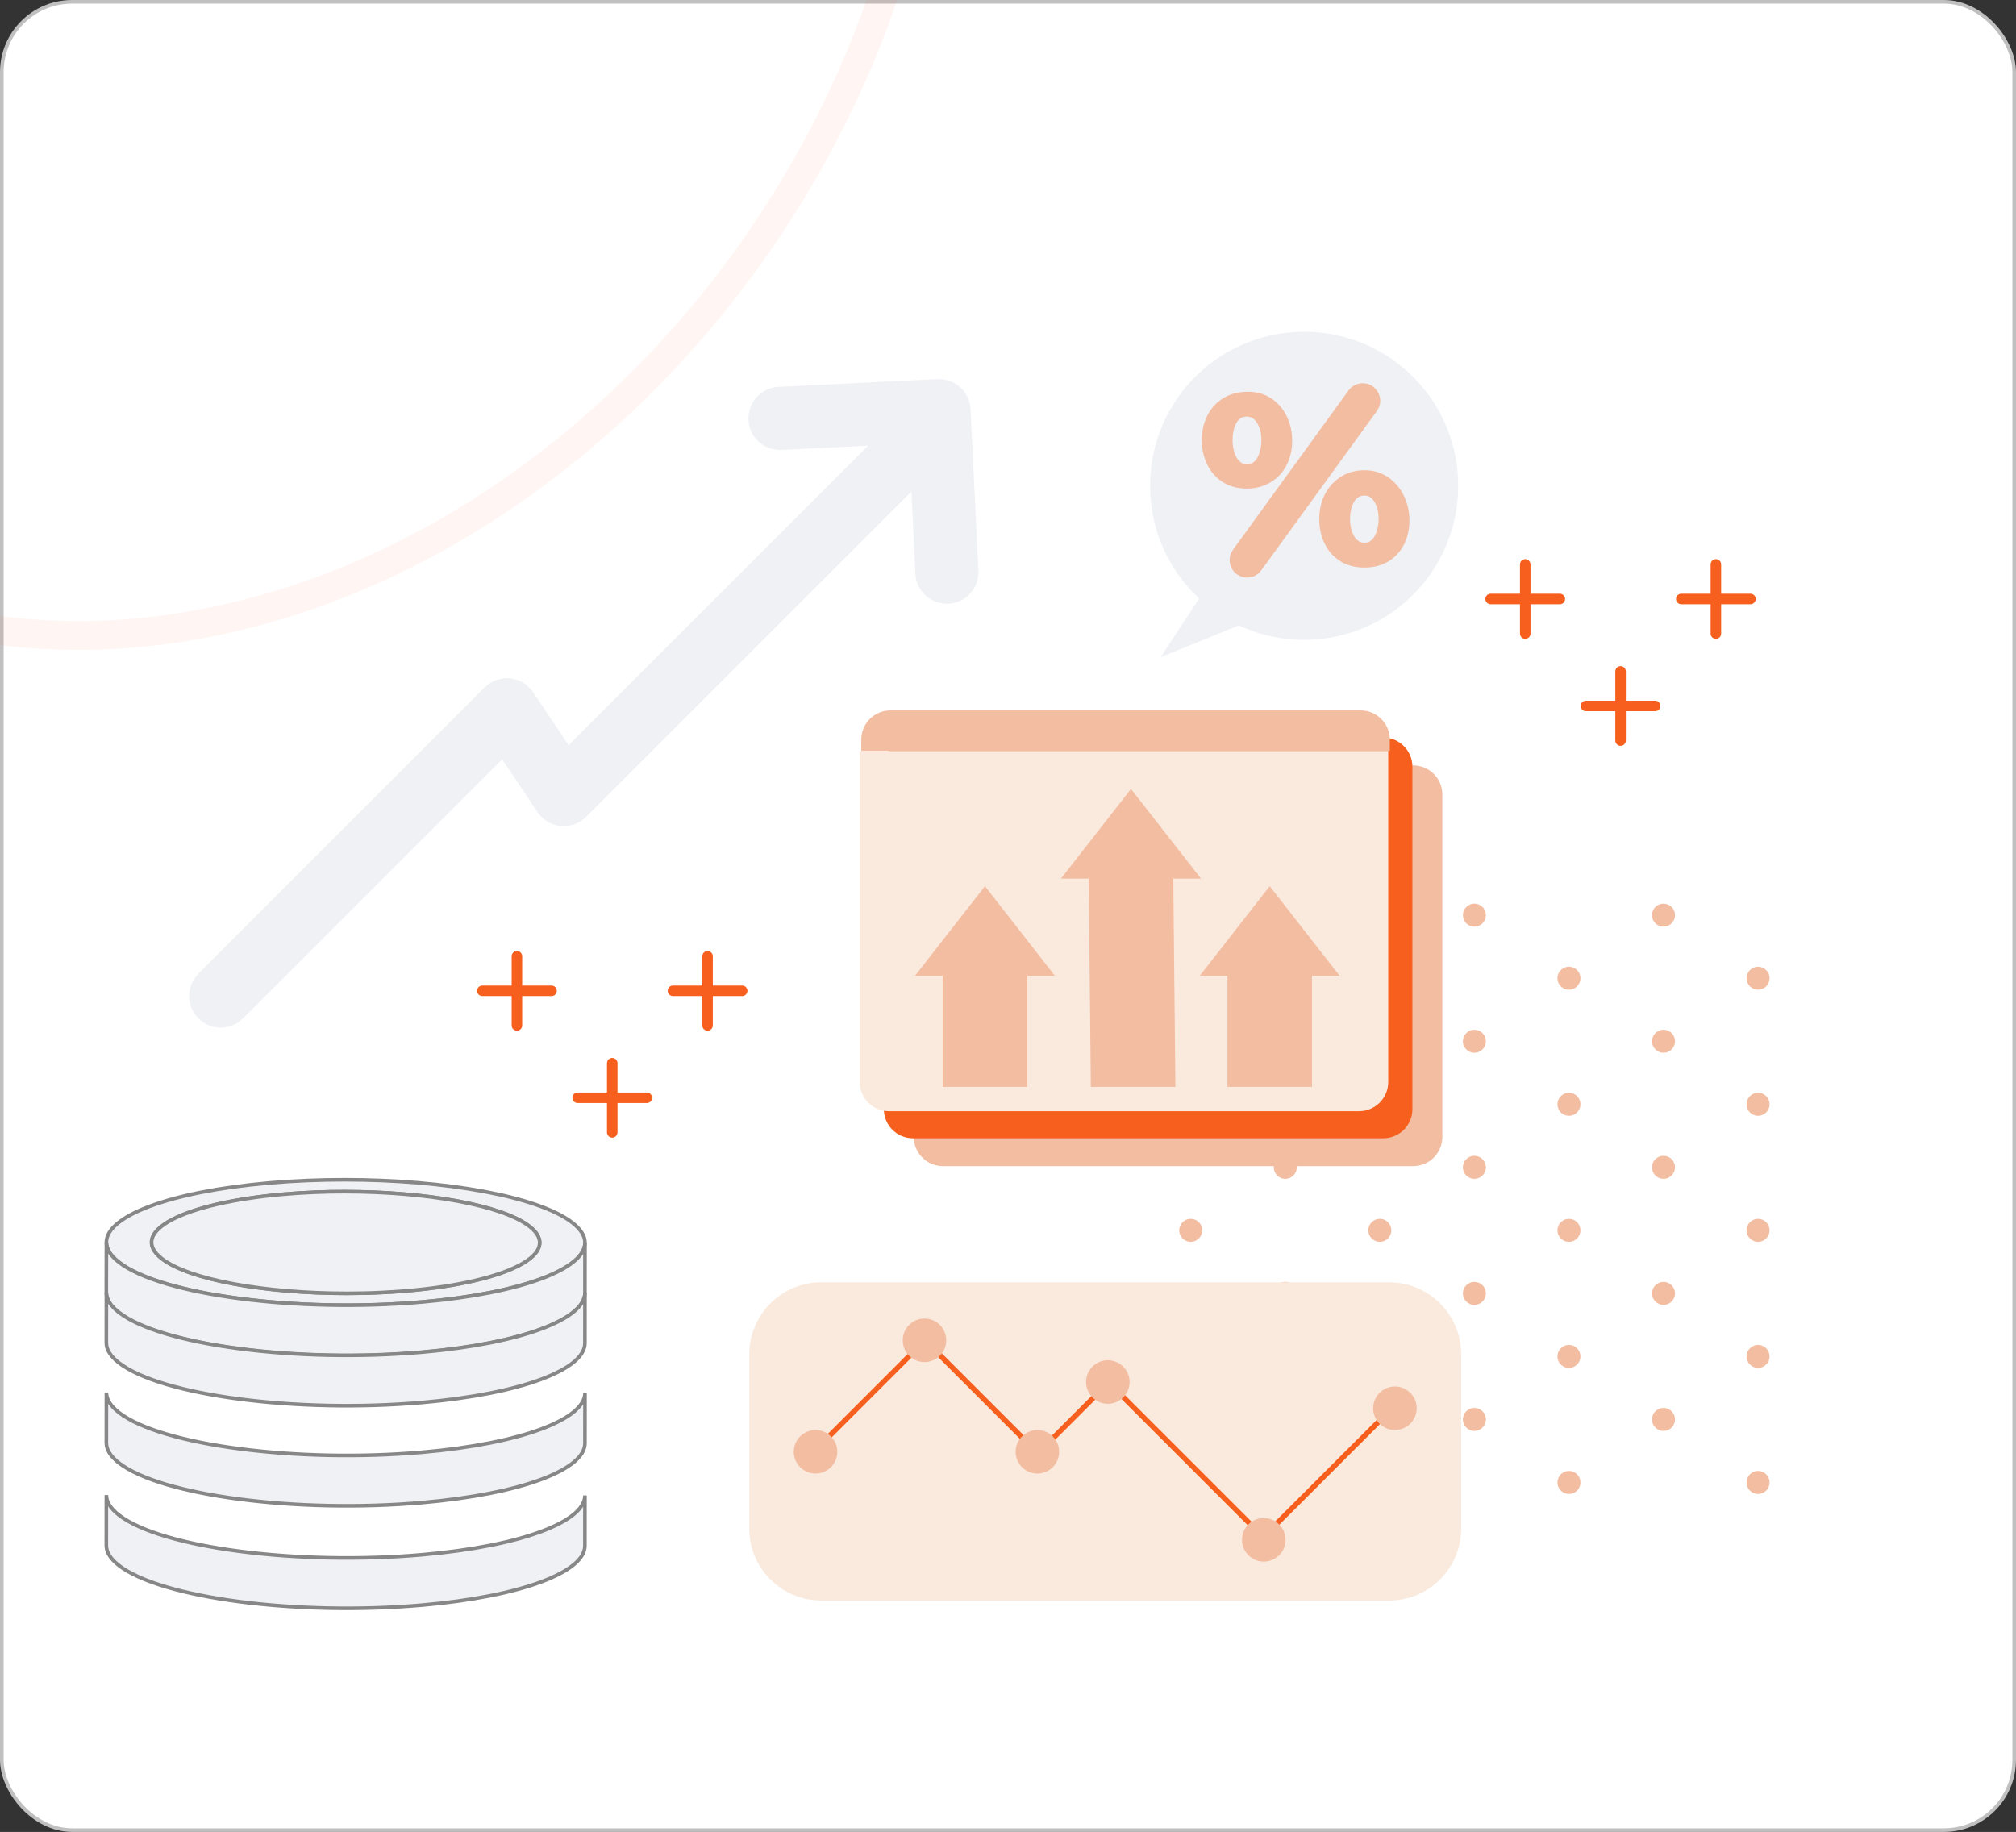 <?xml version="1.0" encoding="UTF-8"?>
<svg xmlns="http://www.w3.org/2000/svg" width="559" height="508" viewBox="0 0 559 508" fill="none">
  <rect x="0" y="0" width="559" height="508" fill="#333333" stroke="none"/>
  <g clip-path="url(#clip0_2396_6754)">
    <rect x="0.5" y="0.5" width="558" height="507" rx="19.5" fill="white" stroke="#C0C0C0"></rect>
    <path d="M-321.276 34.66L-321.267 34.654C-338.782 -4.831 -325.841 -44.95 -298.406 -71.681C-270.929 -98.455 -229.392 -111.302 -190.444 -96.478L-190.444 -96.478C-181.91 -93.231 -173.842 -88.888 -165.541 -84.42C-162.092 -82.564 -158.604 -80.686 -155.024 -78.856C-143.066 -72.741 -130.399 -67.355 -116.346 -66.58L-116.344 -66.58C-97.406 -65.545 -80.306 -73.15 -66.104 -84.901C-51.918 -96.639 -40.423 -112.661 -32.506 -128.998C-26.263 -141.883 -21.338 -155.453 -16.502 -168.778C-15.272 -172.168 -14.048 -175.542 -12.809 -178.884C-6.654 -195.492 -0.094 -211.48 9.428 -225.828C25.74 -250.402 51.246 -262.454 79.045 -265.164C106.909 -267.881 136.837 -261.162 161.29 -248.415C215.059 -220.389 250.385 -162.169 256.939 -101.455C263.492 -40.75 243.261 21.4 207.434 71.316C167.366 127.128 105.689 169.275 37.865 175.499L37.864 175.499C0.686 178.917 -37.724 170.196 -69.906 151.284C-81.732 144.328 -92.135 134.95 -102.877 125.267C-103.597 124.618 -104.317 123.969 -105.04 123.318C-116.428 113.071 -128.304 102.665 -142.26 95.6L-142.261 95.6C-157.218 88.032 -172.629 87.9 -187.519 89.288C-192.18 89.722 -196.731 90.292 -201.211 90.852C-211.366 92.123 -221.155 93.348 -231.037 92.85C-263.773 91.151 -295.618 75.766 -313.769 48.372L-313.77 48.37C-316.638 44.05 -319.134 39.449 -321.276 34.66Z" stroke="#FD5A36" stroke-opacity="0.06" stroke-width="8"></path>
    <path d="M333.357 341.173C333.357 342.934 331.923 344.367 330.164 344.367C328.404 344.367 326.971 342.934 326.971 341.173C326.971 339.415 328.404 337.981 330.164 337.981C331.923 337.981 333.357 339.415 333.357 341.173Z" fill="#F3BDA2"></path>
    <path d="M333.357 271.261C333.357 273.02 331.923 274.453 330.164 274.453C328.404 274.453 326.971 273.02 326.971 271.261C326.971 269.501 328.404 268.067 330.164 268.067C331.923 268.067 333.357 269.501 333.357 271.261Z" fill="#F3BDA2"></path>
    <path d="M333.357 376.142C333.357 377.902 331.923 379.336 330.164 379.336C328.404 379.336 326.971 377.902 326.971 376.142C326.971 374.383 328.404 372.95 330.164 372.95C331.923 372.95 333.357 374.383 333.357 376.142Z" fill="#F3BDA2"></path>
    <path d="M333.357 306.22C333.357 307.981 331.923 309.414 330.164 309.414C328.404 309.414 326.971 307.981 326.971 306.22C326.971 304.462 328.404 303.028 330.164 303.028C331.923 303.028 333.357 304.462 333.357 306.22Z" fill="#F3BDA2"></path>
    <path d="M333.357 411.089C333.357 412.849 331.923 414.281 330.164 414.281C328.404 414.281 326.971 412.849 326.971 411.089C326.971 409.329 328.404 407.897 330.164 407.897C331.923 407.897 333.357 409.329 333.357 411.089Z" fill="#F3BDA2"></path>
    <path d="M359.575 393.612C359.575 395.373 358.142 396.805 356.382 396.805C354.623 396.805 353.189 395.373 353.189 393.612C353.189 391.854 354.623 390.42 356.382 390.42C358.142 390.42 359.575 391.854 359.575 393.612Z" fill="#F3BDA2"></path>
    <path d="M359.575 358.658C359.575 360.418 358.142 361.852 356.382 361.852C354.623 361.852 353.189 360.418 353.189 358.658C353.189 356.899 354.623 355.466 356.382 355.466C358.142 355.466 359.575 356.899 359.575 358.658Z" fill="#F3BDA2"></path>
    <path d="M359.575 323.697C359.575 325.457 358.142 326.891 356.382 326.891C354.623 326.891 353.189 325.457 353.189 323.697C353.189 321.938 354.623 320.505 356.382 320.505C358.142 320.505 359.575 321.938 359.575 323.697Z" fill="#F3BDA2"></path>
    <path d="M359.575 288.745C359.575 290.504 358.142 291.938 356.382 291.938C354.623 291.938 353.189 290.504 353.189 288.745C353.189 286.985 354.623 285.552 356.382 285.552C358.142 285.552 359.575 286.985 359.575 288.745Z" fill="#F3BDA2"></path>
    <path d="M359.575 253.776C359.575 255.535 358.142 256.969 356.382 256.969C354.623 256.969 353.189 255.535 353.189 253.776C353.189 252.016 354.623 250.583 356.382 250.583C358.142 250.583 359.575 252.016 359.575 253.776Z" fill="#F3BDA2"></path>
    <path d="M385.794 411.089C385.794 412.849 384.361 414.281 382.6 414.281C380.842 414.281 379.408 412.849 379.408 411.089C379.408 409.329 380.842 407.897 382.6 407.897C384.361 407.897 385.794 409.329 385.794 411.089Z" fill="#F3BDA2"></path>
    <path d="M385.794 271.261C385.794 273.02 384.361 274.453 382.6 274.453C380.842 274.453 379.408 273.02 379.408 271.261C379.408 269.501 380.842 268.067 382.6 268.067C384.361 268.067 385.794 269.501 385.794 271.261Z" fill="#F3BDA2"></path>
    <path d="M385.794 306.22C385.794 307.981 384.361 309.414 382.6 309.414C380.842 309.414 379.408 307.981 379.408 306.22C379.408 304.462 380.842 303.028 382.6 303.028C384.361 303.028 385.794 304.462 385.794 306.22Z" fill="#F3BDA2"></path>
    <path d="M385.794 376.142C385.794 377.902 384.361 379.336 382.6 379.336C380.842 379.336 379.408 377.902 379.408 376.142C379.408 374.383 380.842 372.95 382.6 372.95C384.361 372.95 385.794 374.383 385.794 376.142Z" fill="#F3BDA2"></path>
    <path d="M385.794 341.173C385.794 342.934 384.361 344.367 382.6 344.367C380.842 344.367 379.408 342.934 379.408 341.173C379.408 339.415 380.842 337.981 382.6 337.981C384.361 337.981 385.794 339.415 385.794 341.173Z" fill="#F3BDA2"></path>
    <path d="M412.014 393.612C412.014 395.373 410.58 396.805 408.82 396.805C407.061 396.805 405.628 395.373 405.628 393.612C405.628 391.854 407.061 390.42 408.82 390.42C410.58 390.42 412.014 391.854 412.014 393.612Z" fill="#F3BDA2"></path>
    <path d="M412.014 288.745C412.014 290.504 410.58 291.938 408.82 291.938C407.061 291.938 405.628 290.504 405.628 288.745C405.628 286.985 407.061 285.552 408.82 285.552C410.58 285.552 412.014 286.985 412.014 288.745Z" fill="#F3BDA2"></path>
    <path d="M412.014 358.658C412.014 360.418 410.58 361.852 408.82 361.852C407.061 361.852 405.628 360.418 405.628 358.658C405.628 356.899 407.061 355.466 408.82 355.466C410.58 355.466 412.014 356.899 412.014 358.658Z" fill="#F3BDA2"></path>
    <path d="M412.014 323.697C412.014 325.457 410.58 326.891 408.82 326.891C407.061 326.891 405.628 325.457 405.628 323.697C405.628 321.938 407.061 320.505 408.82 320.505C410.58 320.505 412.014 321.938 412.014 323.697Z" fill="#F3BDA2"></path>
    <path d="M438.231 271.261C438.231 273.02 436.799 274.453 435.039 274.453C433.279 274.453 431.847 273.02 431.847 271.261C431.847 269.501 433.279 268.067 435.039 268.067C436.799 268.067 438.231 269.501 438.231 271.261Z" fill="#F3BDA2"></path>
    <path d="M438.231 376.142C438.231 377.902 436.799 379.336 435.039 379.336C433.279 379.336 431.847 377.902 431.847 376.142C431.847 374.383 433.279 372.95 435.039 372.95C436.799 372.95 438.231 374.383 438.231 376.142Z" fill="#F3BDA2"></path>
    <path d="M412.014 253.776C412.014 255.535 410.58 256.969 408.82 256.969C407.061 256.969 405.628 255.535 405.628 253.776C405.628 252.016 407.061 250.583 408.82 250.583C410.58 250.583 412.014 252.016 412.014 253.776Z" fill="#F3BDA2"></path>
    <path d="M438.231 411.089C438.231 412.849 436.799 414.281 435.039 414.281C433.279 414.281 431.847 412.849 431.847 411.089C431.847 409.329 433.279 407.897 435.039 407.897C436.799 407.897 438.231 409.329 438.231 411.089Z" fill="#F3BDA2"></path>
    <path d="M438.231 341.173C438.231 342.934 436.799 344.367 435.039 344.367C433.279 344.367 431.847 342.934 431.847 341.173C431.847 339.415 433.279 337.981 435.039 337.981C436.799 337.981 438.231 339.415 438.231 341.173Z" fill="#F3BDA2"></path>
    <path d="M438.231 306.22C438.231 307.981 436.799 309.414 435.039 309.414C433.279 309.414 431.847 307.981 431.847 306.22C431.847 304.462 433.279 303.028 435.039 303.028C436.799 303.028 438.231 304.462 438.231 306.22Z" fill="#F3BDA2"></path>
    <path d="M464.45 393.612C464.45 395.373 463.017 396.805 461.258 396.805C459.498 396.805 458.064 395.373 458.064 393.612C458.064 391.854 459.498 390.42 461.258 390.42C463.017 390.42 464.45 391.854 464.45 393.612Z" fill="#F3BDA2"></path>
    <path d="M464.45 358.658C464.45 360.418 463.017 361.852 461.258 361.852C459.498 361.852 458.064 360.418 458.064 358.658C458.064 356.899 459.498 355.466 461.258 355.466C463.017 355.466 464.45 356.899 464.45 358.658Z" fill="#F3BDA2"></path>
    <path d="M464.45 323.697C464.45 325.457 463.017 326.891 461.258 326.891C459.498 326.891 458.064 325.457 458.064 323.697C458.064 321.938 459.498 320.505 461.258 320.505C463.017 320.505 464.45 321.938 464.45 323.697Z" fill="#F3BDA2"></path>
    <path d="M464.45 288.745C464.45 290.504 463.017 291.938 461.258 291.938C459.498 291.938 458.064 290.504 458.064 288.745C458.064 286.985 459.498 285.552 461.258 285.552C463.017 285.552 464.45 286.985 464.45 288.745Z" fill="#F3BDA2"></path>
    <path d="M464.45 253.776C464.45 255.535 463.017 256.969 461.258 256.969C459.498 256.969 458.064 255.535 458.064 253.776C458.064 252.016 459.498 250.583 461.258 250.583C463.017 250.583 464.45 252.016 464.45 253.776Z" fill="#F3BDA2"></path>
    <path d="M490.669 306.22C490.669 307.981 489.236 309.414 487.477 309.414C485.717 309.414 484.283 307.981 484.283 306.22C484.283 304.462 485.717 303.028 487.477 303.028C489.236 303.028 490.669 304.462 490.669 306.22Z" fill="#F3BDA2"></path>
    <path d="M490.669 376.142C490.669 377.902 489.236 379.336 487.477 379.336C485.717 379.336 484.283 377.902 484.283 376.142C484.283 374.383 485.717 372.95 487.477 372.95C489.236 372.95 490.669 374.383 490.669 376.142Z" fill="#F3BDA2"></path>
    <path d="M490.669 271.261C490.669 273.02 489.236 274.453 487.477 274.453C485.717 274.453 484.283 273.02 484.283 271.261C484.283 269.501 485.717 268.067 487.477 268.067C489.236 268.067 490.669 269.501 490.669 271.261Z" fill="#F3BDA2"></path>
    <path d="M490.669 411.089C490.669 412.849 489.236 414.281 487.477 414.281C485.717 414.281 484.283 412.849 484.283 411.089C484.283 409.329 485.717 407.897 487.477 407.897C489.236 407.897 490.669 409.329 490.669 411.089Z" fill="#F3BDA2"></path>
    <path d="M490.669 341.173C490.669 342.934 489.236 344.367 487.477 344.367C485.717 344.367 484.283 342.934 484.283 341.173C484.283 339.415 485.717 337.981 487.477 337.981C489.236 337.981 490.669 339.415 490.669 341.173Z" fill="#F3BDA2"></path>
    <path d="M405.165 423.844C405.165 434.889 396.211 443.844 385.165 443.844H227.753C216.707 443.844 207.753 434.889 207.753 423.844V375.583C207.753 364.538 216.707 355.583 227.753 355.583H385.165C396.211 355.583 405.165 364.538 405.165 375.583V423.844Z" fill="#F9EADD"></path>
    <path d="M350.281 426.969C350.094 426.969 349.907 426.897 349.764 426.756L307.416 384.408L288.325 403.497C288.053 403.771 287.568 403.771 287.294 403.497L256.5 372.703L226.649 402.556C226.364 402.841 225.902 402.841 225.618 402.556C225.333 402.272 225.333 401.81 225.618 401.525L255.986 371.157C256.258 370.883 256.742 370.883 257.017 371.157L287.811 401.951L306.9 382.86C307.174 382.588 307.658 382.588 307.931 382.86L350.281 425.209L385.764 389.725C386.049 389.44 386.511 389.44 386.796 389.725C387.08 390.011 387.08 390.471 386.796 390.756L350.795 426.756C350.654 426.897 350.467 426.969 350.281 426.969Z" fill="#F75F1E"></path>
    <path d="M232.169 402.589C232.169 405.923 229.466 408.625 226.133 408.625C222.799 408.625 220.097 405.923 220.097 402.589C220.097 399.255 222.799 396.553 226.133 396.553C229.466 396.553 232.169 399.255 232.169 402.589Z" fill="#F3BDA2"></path>
    <path d="M262.38 371.675C262.38 375.009 259.677 377.711 256.344 377.711C253.01 377.711 250.308 375.009 250.308 371.675C250.308 368.341 253.01 365.639 256.344 365.639C259.677 365.639 262.38 368.341 262.38 371.675Z" fill="#F3BDA2"></path>
    <path d="M293.687 402.589C293.687 405.923 290.985 408.625 287.651 408.625C284.318 408.625 281.615 405.923 281.615 402.589C281.615 399.255 284.318 396.553 287.651 396.553C290.985 396.553 293.687 399.255 293.687 402.589Z" fill="#F3BDA2"></path>
    <path d="M313.219 383.237C313.219 386.571 310.517 389.273 307.183 389.273C303.85 389.273 301.147 386.571 301.147 383.237C301.147 379.905 303.85 377.201 307.183 377.201C310.517 377.201 313.219 379.905 313.219 383.237Z" fill="#F3BDA2"></path>
    <path d="M356.457 427.005C356.457 430.337 353.754 433.039 350.421 433.039C347.087 433.039 344.385 430.337 344.385 427.005C344.385 423.669 347.087 420.967 350.421 420.967C353.754 420.967 356.457 423.669 356.457 427.005Z" fill="#F3BDA2"></path>
    <path d="M392.82 390.511C392.82 393.845 390.116 396.547 386.784 396.547C383.45 396.547 380.746 393.845 380.746 390.511C380.746 387.177 383.45 384.475 386.784 384.475C390.116 384.475 392.82 387.177 392.82 390.511Z" fill="#F3BDA2"></path>
    <path d="M271.295 158.247C271.528 163.074 267.81 167.172 262.982 167.419H262.56C257.922 167.419 254.043 163.773 253.824 159.093L252.716 136.313L162.504 226.526C160.652 228.378 158.071 229.297 155.475 229.049C152.865 228.801 150.517 227.385 149.058 225.214L139.229 210.557L67.378 282.394C65.672 284.101 63.441 284.961 61.195 284.961C58.949 284.961 56.718 284.101 55.012 282.394C51.585 278.982 51.585 273.44 55.012 270.026L134.373 190.651C136.225 188.799 138.806 187.881 141.417 188.127C144.027 188.391 146.375 189.791 147.833 191.964L157.663 206.62L240.714 123.583L216.71 124.763C211.883 125.011 207.77 121.279 207.537 116.451C207.304 111.625 211.023 107.511 215.85 107.279L259.949 105.135C262.268 105.019 264.528 105.835 266.249 107.381C267.97 108.94 269.005 111.128 269.107 113.448L271.295 158.247Z" fill="#EFF1F5"></path>
    <path d="M321.81 182.258L343.505 173.417C350.054 176.49 357.48 177.941 365.209 177.288C388.719 175.299 406.165 154.628 404.177 131.119C402.188 107.609 381.519 90.163 358.009 92.153C334.5 94.14 317.067 114.809 319.055 138.319C319.985 149.325 325.002 158.999 332.505 165.967L321.81 182.258Z" fill="#EFF1F5"></path>
    <path d="M348.767 126.707C348.098 128.064 347.077 128.741 345.702 128.741C344.505 128.741 343.557 128.082 342.842 126.772C342.126 125.463 341.773 123.894 341.773 122.055C341.773 120.271 342.099 118.73 342.74 117.448C343.38 116.166 344.365 115.517 345.702 115.517C346.937 115.517 347.932 116.166 348.665 117.448C349.399 118.73 349.761 120.271 349.761 122.055C349.761 123.81 349.427 125.352 348.767 126.707ZM356.857 115.581C355.891 113.519 354.48 111.839 352.622 110.557C350.764 109.275 348.525 108.634 345.906 108.634C343.474 108.634 341.291 109.192 339.369 110.315C337.436 111.448 335.933 113.028 334.855 115.071C333.777 117.114 333.239 119.444 333.239 122.055C333.239 124.489 333.731 126.736 334.715 128.77C335.699 130.813 337.14 132.447 339.016 133.664C340.901 134.881 343.13 135.484 345.702 135.484C348.136 135.484 350.319 134.927 352.241 133.794C354.172 132.68 355.658 131.092 356.717 129.049C357.775 127.004 358.296 124.674 358.296 122.055C358.296 119.807 357.813 117.652 356.857 115.581Z" fill="#F3BDA2"></path>
    <path d="M382.713 111.154C382.713 112.102 382.426 113.067 381.803 113.949L349.761 158.113C348.851 159.395 347.384 160.156 345.804 160.156C342.936 160.156 340.948 157.807 340.948 155.29C340.948 154.343 341.227 153.368 341.858 152.485L373.899 108.312C374.809 107.038 376.278 106.277 377.847 106.277C380.717 106.277 382.713 108.628 382.713 111.154Z" fill="#F3BDA2"></path>
    <path d="M381.266 148.467C380.605 149.823 379.631 150.501 378.339 150.501C377.104 150.501 376.119 149.851 375.414 148.569C374.699 147.287 374.346 145.718 374.346 143.888C374.346 142.095 374.69 140.573 375.377 139.31C376.064 138.047 377.059 137.414 378.339 137.414C379.538 137.414 380.486 138.047 381.2 139.31C381.906 140.573 382.268 142.095 382.268 143.888C382.268 145.588 381.934 147.11 381.266 148.467ZM389.29 137.518C388.277 135.381 386.819 133.663 384.915 132.354C383.011 131.044 380.82 130.394 378.339 130.394C375.953 130.394 373.808 130.97 371.903 132.139C370 133.319 368.504 134.926 367.426 136.959C366.35 139.012 365.811 141.315 365.811 143.888C365.811 146.461 366.312 148.764 367.324 150.807C368.328 152.85 369.777 154.457 371.661 155.627C373.547 156.798 375.766 157.383 378.339 157.383C380.773 157.383 382.928 156.843 384.812 155.767C386.698 154.689 388.165 153.148 389.224 151.151C390.274 149.154 390.803 146.87 390.803 144.297C390.803 141.91 390.302 139.653 389.29 137.518Z" fill="#F3BDA2"></path>
    <path d="M475.777 177.156C474.97 177.156 474.318 176.503 474.318 175.698V156.514C474.318 155.707 474.97 155.055 475.777 155.055C476.583 155.055 477.235 155.707 477.235 156.514V175.698C477.235 176.503 476.583 177.156 475.777 177.156Z" fill="#F75F1E"></path>
    <path d="M485.367 167.562H466.183C465.376 167.562 464.725 166.911 464.725 166.104C464.725 165.299 465.376 164.646 466.183 164.646H485.367C486.174 164.646 486.825 165.299 486.825 166.104C486.825 166.911 486.174 167.562 485.367 167.562Z" fill="#F75F1E"></path>
    <path d="M422.918 177.156C422.112 177.156 421.46 176.503 421.46 175.698V156.514C421.46 155.707 422.112 155.055 422.918 155.055C423.723 155.055 424.377 155.707 424.377 156.514V175.698C424.377 176.503 423.723 177.156 422.918 177.156Z" fill="#F75F1E"></path>
    <path d="M432.509 167.562H413.326C412.52 167.562 411.868 166.911 411.868 166.104C411.868 165.299 412.52 164.646 413.326 164.646H432.509C433.316 164.646 433.968 165.299 433.968 166.104C433.968 166.911 433.316 167.562 432.509 167.562Z" fill="#F75F1E"></path>
    <path d="M449.348 206.82C448.542 206.82 447.89 206.167 447.89 205.362V186.178C447.89 185.373 448.542 184.719 449.348 184.719C450.153 184.719 450.806 185.373 450.806 186.178V205.362C450.806 206.167 450.153 206.82 449.348 206.82Z" fill="#F75F1E"></path>
    <path d="M458.938 197.219H439.754C438.948 197.219 438.296 196.567 438.296 195.76C438.296 194.955 438.948 194.302 439.754 194.302H458.938C459.745 194.302 460.397 194.955 460.397 195.76C460.397 196.567 459.745 197.219 458.938 197.219Z" fill="#F75F1E"></path>
    <path d="M196.194 285.812C195.387 285.812 194.735 285.161 194.735 284.354V265.171C194.735 264.365 195.387 263.713 196.194 263.713C196.999 263.713 197.652 264.365 197.652 265.171V284.354C197.652 285.161 196.999 285.812 196.194 285.812Z" fill="#F75F1E"></path>
    <path d="M205.785 276.211H186.602C185.795 276.211 185.144 275.559 185.144 274.753C185.144 273.946 185.795 273.294 186.602 273.294H205.785C206.591 273.294 207.243 273.946 207.243 274.753C207.243 275.559 206.591 276.211 205.785 276.211Z" fill="#F75F1E"></path>
    <path d="M143.335 285.812C142.53 285.812 141.877 285.161 141.877 284.354V265.171C141.877 264.365 142.53 263.713 143.335 263.713C144.14 263.713 144.794 264.365 144.794 265.171V284.354C144.794 285.161 144.14 285.812 143.335 285.812Z" fill="#F75F1E"></path>
    <path d="M152.928 276.211H133.743C132.937 276.211 132.284 275.559 132.284 274.753C132.284 273.946 132.937 273.294 133.743 273.294H152.928C153.733 273.294 154.386 273.946 154.386 274.753C154.386 275.559 153.733 276.211 152.928 276.211Z" fill="#F75F1E"></path>
    <path d="M169.764 315.469C168.959 315.469 168.306 314.817 168.306 314.01V294.828C168.306 294.021 168.959 293.369 169.764 293.369C170.569 293.369 171.222 294.021 171.222 294.828V314.01C171.222 314.817 170.569 315.469 169.764 315.469Z" fill="#F75F1E"></path>
    <path d="M179.356 305.875H160.172C159.367 305.875 158.714 305.222 158.714 304.417C158.714 303.61 159.367 302.958 160.172 302.958H179.356C180.163 302.958 180.815 303.61 180.815 304.417C180.815 305.222 180.163 305.875 179.356 305.875Z" fill="#F75F1E"></path>
    <path d="M399.934 220.322V315.288C399.934 319.751 396.303 323.367 391.841 323.367H261.452C256.99 323.367 253.373 319.751 253.373 315.288V220.322C253.373 215.86 256.99 212.243 261.452 212.243H391.841C396.303 212.243 399.934 215.86 399.934 220.322Z" fill="#F3BDA2"></path>
    <path d="M391.636 212.604V307.569C391.636 312.033 388.005 315.648 383.543 315.648H253.154C248.692 315.648 245.075 312.033 245.075 307.569V212.604C245.075 208.141 248.692 204.524 253.154 204.524H383.543C388.005 204.524 391.636 208.141 391.636 212.604Z" fill="#F75F1E"></path>
    <path d="M385.37 205.085V208.227H238.814V205.085C238.814 200.62 242.433 197 246.894 197H377.285C381.75 197 385.37 200.62 385.37 205.085Z" fill="#F3BDA2"></path>
    <path d="M384.932 208.226V300.054C384.932 304.513 381.313 308.133 376.847 308.133H246.456C241.995 308.133 238.377 304.513 238.377 300.054V208.226H384.932Z" fill="#F9EADD"></path>
    <path d="M292.535 270.621H284.841V301.398H261.391V270.621H253.689L273.116 245.736L292.535 270.621Z" fill="#F3BDA2"></path>
    <path d="M371.486 270.621H363.792V301.398H340.343V270.621H332.643L352.067 245.736L371.486 270.621Z" fill="#F3BDA2"></path>
    <path d="M333.021 243.656H325.327L325.919 301.398H302.469L301.877 243.656H294.176L313.602 218.771L333.021 243.656Z" fill="#F3BDA2"></path>
    <path d="M113.058 357.934C110.843 358.123 108.596 358.284 106.351 358.386C102.937 358.576 99.512 358.648 96.128 358.648C73.568 358.648 52.45 354.915 44.854 349.009C35.375 341.63 50.511 333.624 78.629 331.159C81.56 330.896 84.505 330.721 87.45 330.605C90.162 330.488 92.876 330.444 95.558 330.444C118.105 330.444 139.235 334.178 146.82 340.084C156.313 347.463 141.176 355.469 113.058 357.934ZM158.703 339.048C149.341 331.771 123.354 327.149 95.573 327.149C88.617 327.149 81.56 327.426 74.618 328.038C46.925 330.459 29.439 337.255 29.496 344.517C29.496 344.969 29.569 345.421 29.716 345.873C29.775 346.107 29.877 346.34 29.979 346.573C30.518 347.74 31.51 348.907 32.998 350.044C35.914 352.319 40.464 354.332 46.181 356.023C47.331 356.358 48.527 356.694 49.754 357C50.992 357.321 52.275 357.628 53.589 357.905C54.9 358.181 56.256 358.459 57.642 358.721C57.656 358.721 57.656 358.721 57.656 358.721C59.043 358.969 60.471 359.217 61.929 359.451C61.929 359.451 61.929 359.451 61.944 359.451C63.402 359.669 64.891 359.888 66.406 360.092C66.406 360.092 66.406 360.092 66.422 360.092C70.972 360.69 75.798 361.142 80.771 361.463C80.785 361.463 80.785 361.477 80.8 361.463C85.774 361.769 90.906 361.93 96.112 361.93C98.68 361.93 101.262 361.9 103.841 361.813H104.164C105.812 361.754 107.46 361.681 109.107 361.594C111.76 361.463 114.429 361.273 117.068 361.04C128.297 360.063 137.849 358.357 145.243 356.198C146.949 355.702 148.54 355.178 149.999 354.638C152.447 353.733 154.547 352.771 156.299 351.75C156.853 351.43 157.362 351.109 157.844 350.774C158.091 350.613 158.339 350.438 158.574 350.248C159.01 349.928 159.405 349.592 159.769 349.257C160.453 348.615 161.008 347.944 161.403 347.288C161.665 346.851 161.869 346.398 161.999 345.961C162.132 345.509 162.203 345.057 162.203 344.605C162.203 342.767 161.067 340.886 158.703 339.048Z" fill="#EFF1F5" stroke="#878787"></path>
    <path d="M113.058 357.934C110.842 358.123 108.595 358.284 106.351 358.386C102.937 358.576 99.511 358.648 96.128 358.648C73.568 358.648 52.45 354.915 44.853 349.009C35.374 341.63 50.51 333.624 78.628 331.159C81.559 330.896 84.505 330.721 87.45 330.605C90.162 330.488 92.876 330.444 95.558 330.444C118.105 330.444 139.234 334.178 146.819 340.084C156.313 347.463 141.175 355.469 113.058 357.934Z" fill="#EFF1F5" stroke="#878787"></path>
    <path d="M162.206 344.593L162.191 358.56C162.177 365.825 144.693 372.585 117.051 375.001C82.386 378.041 44.684 373.105 32.975 364.002C30.601 362.163 29.473 360.282 29.473 358.444L29.502 344.506C29.502 346.345 30.631 348.212 32.99 350.036C44.699 359.139 82.401 364.074 117.064 361.035C144.722 358.618 162.191 351.859 162.206 344.593Z" fill="#EFF1F5" stroke="#878787"></path>
    <path d="M162.2 358.507L162.186 372.474C162.171 379.724 144.704 386.498 117.06 388.915C82.382 391.939 44.679 387.004 32.97 377.914C30.597 376.062 29.467 374.196 29.482 372.343L29.496 358.376C29.496 360.23 30.612 362.096 32.984 363.948C44.693 373.038 82.395 377.973 117.074 374.948C144.717 372.531 162.186 365.758 162.2 358.507Z" fill="#EFF1F5" stroke="#878787"></path>
    <path d="M162.208 386.272L162.194 400.238C162.179 407.49 144.71 414.262 117.066 416.68C82.388 419.705 44.687 414.77 32.978 405.68C30.604 403.828 29.475 401.96 29.489 400.108L29.504 386.142C29.504 387.994 30.618 389.86 32.992 391.714C44.701 400.802 82.403 405.738 117.081 402.712C144.724 400.296 162.194 393.522 162.208 386.272Z" fill="#EFF1F5" stroke="#878787"></path>
    <path d="M162.195 414.695L162.182 428.661C162.167 435.912 144.698 442.686 117.054 445.102C82.377 448.127 44.673 443.192 32.965 434.104C30.592 432.25 29.463 430.383 29.478 428.53L29.491 414.563C29.491 416.417 30.606 418.284 32.979 420.136C44.688 429.225 82.391 434.161 117.069 431.136C144.713 428.719 162.182 421.945 162.195 414.695Z" fill="#EFF1F5" stroke="#878787"></path>
  </g>
  <defs>
    <clipPath id="clip0_2396_6754">
      <rect width="559" height="508" fill="white"></rect>
    </clipPath>
  </defs>
</svg>
